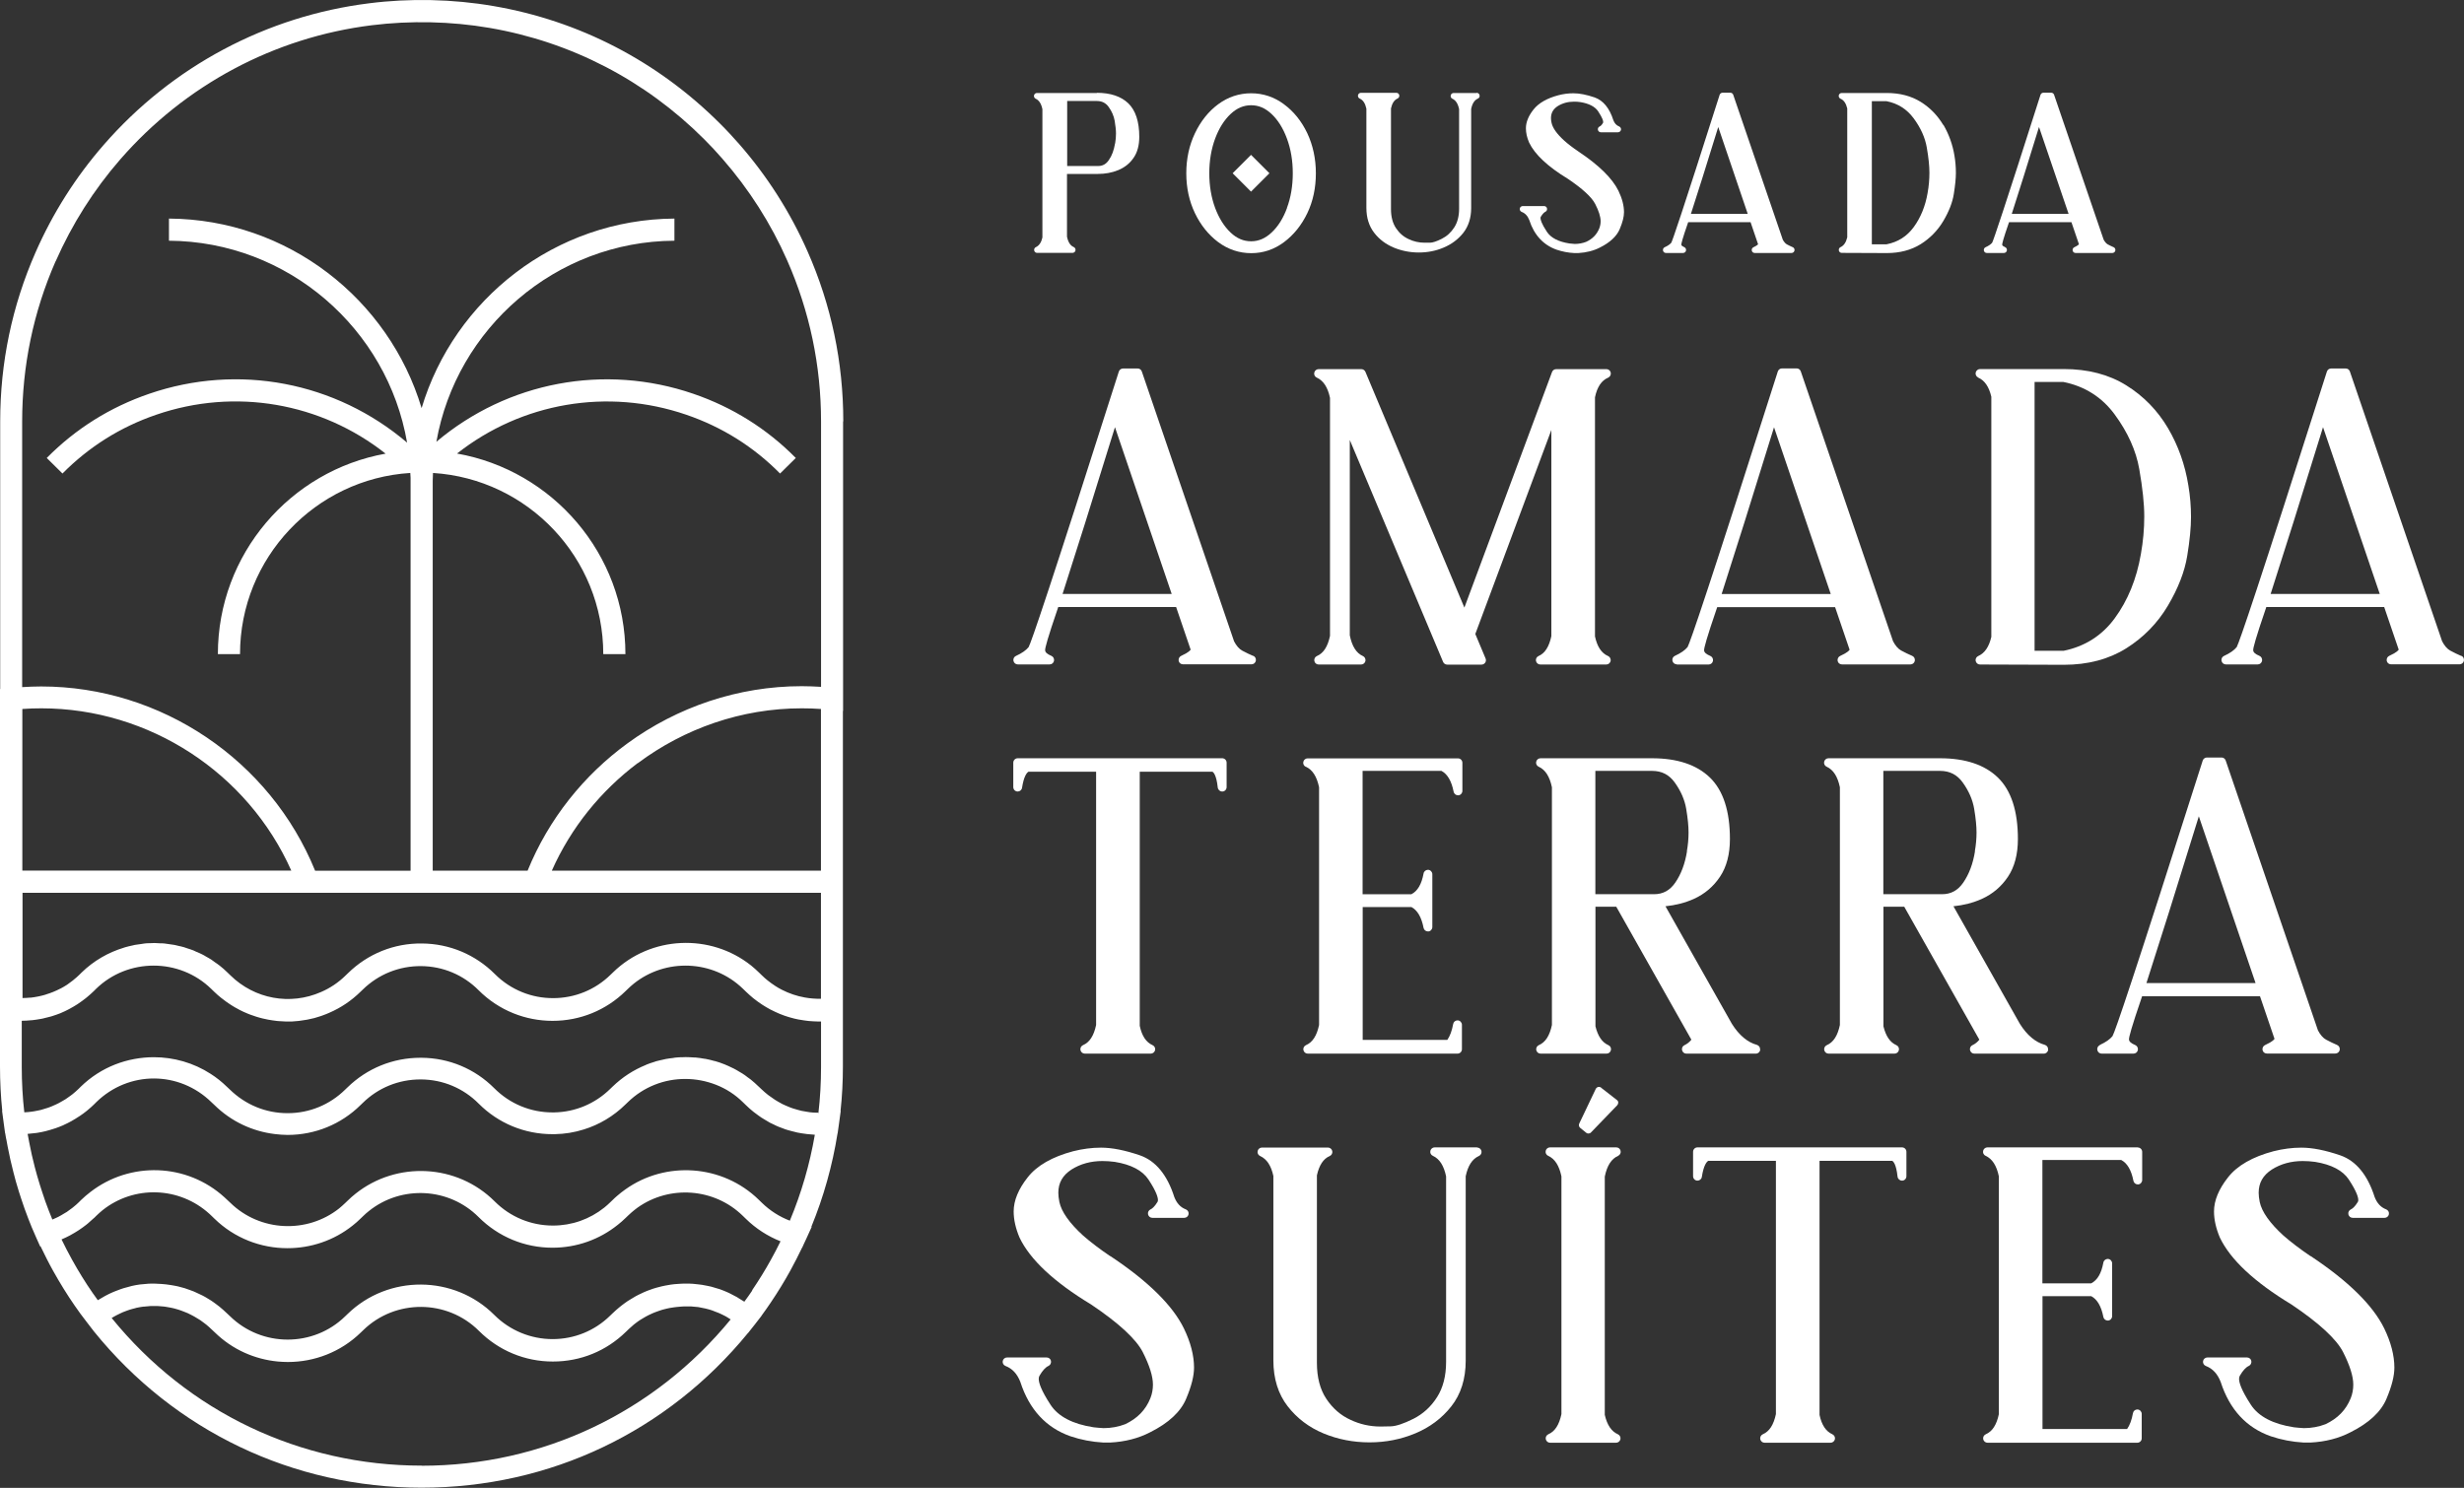 <?xml version="1.0" encoding="UTF-8"?><svg id="Camada_2" xmlns="http://www.w3.org/2000/svg" viewBox="0 0 261.48 157.92"><rect x="0" y="0" width="261.48" height="157.92" fill="#333333" stroke="none"/><defs><style>.cls-1{fill:#fff;stroke-width:0px;}</style></defs><g id="Camada_1-2"><path class="cls-1" d="m89.49,44.73c0-6.27-1.27-12.34-3.79-18.04h0c-1.83-4.15-4.27-7.98-7.25-11.39-.66-.75-1.35-1.5-2.06-2.2-6.6-6.59-14.91-10.9-24.04-12.46-4.29-.74-8.87-.84-13.18-.29-10.91,1.36-20.92,6.7-28.17,15.03-2.98,3.42-5.41,7.26-7.23,11.41C1.28,32.46.02,38.49.02,44.73v28.4h-.02v40.07c0,1.57.08,3.15.24,4.7h-.02s.19,1.42.19,1.42c0,0,0,0,0,0,0,0,0,0,0,0l.13.95h.01s.07.41.07.41l.04.21s.01.05.02.08c.04.24.08.48.13.71.18.95.39,1.88.62,2.76.08.33.17.65.26.98.1.36.21.71.32,1.07.09.28.17.55.26.8.21.66.46,1.34.74,2.07.11.29.23.59.35.88.16.38.32.75.49,1.13l.41.92h.05c.42.87.85,1.74,1.32,2.58.72,1.29,1.49,2.54,2.3,3.71.2.29.4.58.61.86h0s.69.91.69.91c0,0,0,0,0,0l.73.95h0c8.54,10.57,21.14,16.6,34.78,16.6s26.08-5.97,34.63-16.41h.01s.76-.96.76-.96c0,0,0,0,0,0l.68-.88h-.01c.34-.47.67-.93.97-1.38.77-1.14,1.47-2.28,2.09-3.41.44-.8.86-1.63,1.26-2.46h.01s.18-.4.18-.4c.08-.17.17-.34.24-.51l.58-1.28h-.04c1.31-3.19,2.24-6.52,2.78-9.91h.01s.13-.92.13-.92c0,0,0,0,0,0l.2-1.47h-.02c.17-1.56.25-3.14.25-4.72v-37.73h.02s0-30.74,0-30.74Zm-2.67,73.37c-.05,0-.11,0-.16,0-.25,0-.49-.02-.73-.05-.1-.01-.21-.03-.31-.05-.19-.03-.38-.06-.57-.1-.11-.03-.23-.06-.34-.09-.17-.05-.35-.1-.52-.15-.11-.04-.23-.08-.34-.12-.17-.06-.33-.13-.5-.21-.11-.05-.22-.1-.33-.15-.16-.08-.32-.17-.48-.27-.1-.06-.2-.11-.3-.18-.17-.11-.33-.23-.5-.35-.08-.06-.16-.11-.24-.17-.24-.19-.47-.39-.69-.6l-.31-.29c-.27-.26-.54-.51-.83-.74-.11-.09-.22-.16-.33-.24-.18-.14-.36-.28-.56-.4-.09-.06-.19-.11-.29-.17-.21-.13-.43-.26-.65-.37-.05-.03-.1-.04-.15-.07-.27-.13-.54-.26-.82-.37-.01,0-.02,0-.03-.01-.32-.13-.64-.24-.97-.33,0,0-.02,0-.03,0-.33-.09-.66-.18-1-.24-.02,0-.04,0-.05,0-.33-.06-.66-.11-.99-.14-.05,0-.09,0-.14,0-.3-.02-.61-.04-.91-.04,0,0,0,0,0,0-.08,0-.16,0-.25.01-.27,0-.54.01-.8.04-.09,0-.17.03-.25.04-.26.03-.53.06-.79.11-.09.02-.17.04-.26.06-.26.06-.52.11-.77.18-.08.02-.15.05-.23.08-.26.08-.52.16-.78.27-.03.01-.07.03-.1.05-1.28.52-2.48,1.29-3.52,2.3l-.25.24c-1.6,1.57-3.71,2.45-5.94,2.49h-.07s-.07,0-.1,0c-2.34,0-4.53-.91-6.18-2.56-2.06-2.07-4.81-3.22-7.73-3.24-.04,0-.07,0-.11,0-2.92,0-5.67,1.12-7.75,3.15l-.25.24c-1.63,1.6-3.79,2.49-6.08,2.49h-.03c-2.3,0-4.46-.89-6.12-2.51l-.31-.29c-.53-.52-1.11-.98-1.72-1.37-1.82-1.18-3.93-1.77-6.03-1.77-1.4,0-2.81.26-4.13.78-1.32.52-2.56,1.31-3.63,2.35l-.23.23c-.21.2-.43.4-.66.58-.07.06-.15.11-.23.17-.16.12-.31.23-.48.34-.09.06-.19.12-.29.17-.15.09-.31.18-.46.26-.1.05-.21.1-.31.15-.16.07-.32.14-.48.21-.11.04-.21.08-.32.12-.17.06-.34.11-.52.16-.1.03-.21.06-.31.09-.2.05-.4.09-.6.12-.08.01-.16.03-.25.04-.28.04-.56.07-.85.08-.18-1.58-.27-3.2-.27-4.81v-4.91s.06,0,.09,0c.29,0,.57-.02.86-.05.06,0,.11,0,.17-.01.29-.03.58-.08.87-.13.07-.01.15-.03.22-.04.28-.06.56-.13.84-.21.07-.02.13-.04.2-.06.29-.09.57-.19.85-.3.03-.01.06-.03.09-.04.27-.11.53-.24.78-.37.05-.03.1-.05.15-.08.27-.14.52-.3.78-.46.05-.04.11-.07.16-.11.25-.17.5-.35.74-.54.04-.03.08-.07.12-.1.25-.21.5-.42.73-.65l.23-.23c3.37-3.29,8.85-3.3,12.23,0l.31.3c.24.24.49.45.75.66.08.06.16.12.24.18.19.15.38.29.58.42.09.06.17.12.26.17.23.15.47.29.71.41.05.02.09.05.14.08.28.15.58.28.87.4.08.03.17.06.25.1.22.08.44.16.67.23.1.03.2.06.3.09.23.07.47.12.71.17.08.02.15.04.23.05.31.06.62.1.94.14.08,0,.15.01.23.02.24.02.49.03.73.04.05,0,.1,0,.15,0,.11,0,.23,0,.34,0,.05,0,.1,0,.14,0,.24-.01.48-.03.72-.06.05,0,.1-.01.15-.02.2-.02.4-.06.6-.09.06-.01.12-.02.18-.03.24-.05.48-.1.72-.16.03,0,.07-.02.1-.03.21-.06.41-.12.62-.19.06-.02.12-.04.19-.07.24-.08.47-.18.7-.28,1.23-.53,2.34-1.28,3.31-2.23l.24-.23c1.67-1.63,3.87-2.51,6.2-2.49,2.3.02,4.47.93,6.09,2.56,1.07,1.07,2.31,1.89,3.7,2.45,1.32.53,2.72.8,4.15.8,2.92,0,5.67-1.12,7.75-3.16l.24-.23c3.16-3.09,8.18-3.28,11.57-.58.23.18.44.37.66.58l.32.31c.24.23.49.45.74.66.04.03.08.07.13.1.25.2.5.38.76.55.05.03.1.06.15.1.27.17.54.33.82.48.02.01.05.02.07.03.27.14.55.27.83.39.04.02.08.03.12.05.29.12.58.22.88.31.06.02.11.03.17.05.3.09.6.16.9.22.04,0,.09.02.14.02.29.05.59.1.89.13.03,0,.07,0,.1.01.31.03.62.04.94.05.04,0,.07,0,.11,0,.07,0,.14,0,.2,0v4.83c0,1.64-.09,3.29-.28,4.9,0,0-.01,0-.02,0ZM2.37,92.4v-17.15c.67-.05,1.35-.07,2.02-.07,11.45,0,21.9,6.85,26.52,17.22H2.37Zm65.32-11.4c4.93-3.68,11-5.82,17.38-5.82.69,0,1.37.02,2.05.07v17.16h-28.56c2.04-4.59,5.22-8.49,9.12-11.42ZM5.91,27.73c1.73-3.93,4.03-7.57,6.85-10.81,6.88-7.9,16.36-12.96,26.69-14.24,4.09-.51,8.42-.42,12.49.28,8.65,1.48,16.53,5.56,22.78,11.81.67.67,1.33,1.37,1.95,2.09,2.82,3.23,5.14,6.86,6.87,10.79,2.38,5.4,3.59,11.15,3.59,17.09v28.16c-.68-.04-1.37-.07-2.05-.07-6.77,0-13.21,2.22-18.48,6.06-4.64,3.38-8.37,8.02-10.61,13.52h-10.07v-40.66c0-.13,0-.25,0-.38,0-.11,0-.22,0-.33,0,0,0-.02,0-.03,0-.27.02-.54.03-.81,10.07.63,18.07,9.01,18.07,19.23h2.35c0-10.64-7.73-19.5-17.87-21.29,6.86-5.4,15.96-6.99,24.33-4.12,3.8,1.3,7.15,3.4,9.95,6.24l1.67-1.65c-3.06-3.1-6.72-5.39-10.86-6.81-9.43-3.24-19.72-1.28-27.28,5.09,2.12-12.04,12.64-21.27,25.26-21.34v-2.35c-12.66.08-23.37,8.57-26.83,20.12-3.46-11.55-14.17-20.04-26.81-20.12v2.35c12.64.08,23.19,9.35,25.27,21.43-7.57-6.44-17.9-8.44-27.38-5.18-4.14,1.42-7.8,3.71-10.86,6.81l1.67,1.65c2.81-2.84,6.15-4.94,9.95-6.24,8.37-2.88,17.48-1.28,24.34,4.13-10.11,1.81-17.8,10.66-17.8,21.28h2.35c0-10.22,8-18.6,18.06-19.23,0,0,0,0,.01,0,0,.17.02.34.03.51v41.71h-10.13c-4.77-11.73-16.34-19.56-29.07-19.56-.68,0-1.35.03-2.02.07v-28.18c0-5.91,1.19-11.63,3.54-17Zm28.45,67.03h52.76v11.25c-.29,0-.58,0-.86-.03,0,0,0,0-.01,0-.29-.02-.57-.06-.85-.11,0,0,0,0,0,0-.85-.15-1.67-.43-2.43-.82,0,0,0,0,0,0-.24-.12-.48-.26-.71-.41-.02-.02-.05-.03-.07-.05-.22-.14-.44-.3-.64-.46-.03-.02-.05-.04-.08-.06-.21-.17-.42-.35-.61-.54l-.32-.31c-.27-.26-.54-.51-.83-.74-4.3-3.43-10.66-3.19-14.67.74l-.24.23c-1.64,1.61-3.81,2.49-6.11,2.49-1.13,0-2.23-.21-3.27-.63-1.09-.44-2.07-1.09-2.91-1.93-2.06-2.06-4.81-3.22-7.73-3.24-2.95-.04-5.75,1.09-7.86,3.16l-.24.23c-.76.75-1.64,1.34-2.61,1.76-3.28,1.44-7.05.75-9.62-1.77l-.31-.3c-.27-.26-.54-.51-.83-.73-.16-.13-.32-.23-.49-.35-.13-.09-.26-.2-.4-.29-.18-.12-.38-.22-.57-.33-.12-.07-.24-.15-.37-.21-.22-.11-.44-.21-.67-.3-.1-.04-.2-.1-.3-.14-.2-.08-.41-.14-.62-.21-.13-.04-.25-.09-.38-.13-.2-.06-.4-.1-.59-.14-.14-.03-.29-.08-.43-.1-.18-.03-.37-.05-.55-.08-.16-.02-.33-.05-.49-.07-.17-.02-.33-.02-.5-.02-.18,0-.36-.03-.55-.03,0,0,0,0,0,0-.17,0-.35.02-.52.02-.18,0-.36,0-.53.03-.13.01-.27.04-.4.06-.22.03-.43.05-.64.09-.08.02-.16.04-.25.06-.26.06-.52.11-.78.19-.04.01-.08.03-.12.04-1.65.5-3.21,1.38-4.52,2.66l-.22.22c-.18.18-.38.35-.58.51-.03.03-.06.05-.09.08-.19.15-.38.29-.58.43-.04.03-.08.05-.12.08-.2.13-.41.25-.62.36-.03.02-.07.04-.11.05-.21.11-.41.2-.63.29-.02,0-.05.02-.07.03-.22.09-.45.17-.68.24-.05.02-.1.03-.14.05-.22.07-.45.12-.68.17-.05.01-.1.02-.15.03-.23.05-.47.08-.71.11-.03,0-.06,0-.1,0-.23.02-.46.04-.7.04-.02,0-.05,0-.07,0v-11.17h32.02Zm10.39,60.8c-12.89,0-24.81-5.7-32.9-15.67.07-.05.15-.09.22-.13.1-.05.19-.11.29-.16.14-.07.27-.13.41-.2.09-.04.19-.09.28-.13.15-.06.3-.12.45-.17.09-.03.17-.06.26-.09.18-.06.37-.1.55-.15.06-.01.12-.03.17-.05.25-.05.5-.1.75-.13.03,0,.06,0,.08,0,.22-.03.44-.05.66-.06.08,0,.16,0,.24,0,.17,0,.34,0,.51,0,.09,0,.19.01.28.02.15.01.31.02.46.04.1.01.2.03.3.05.15.02.29.05.44.08.1.02.2.05.3.07.14.04.28.07.42.12.1.03.2.06.3.1.14.05.27.1.41.16.1.04.2.08.3.12.14.06.27.13.4.2.09.05.19.1.28.15.14.08.27.16.4.24.09.05.17.11.26.16.14.1.28.2.42.31.07.05.14.1.21.16.2.17.4.34.59.53l.31.29c1.87,1.83,4.25,2.86,6.7,3.09.35.03.7.05,1.05.05,2.81,0,5.61-1.05,7.75-3.14l.24-.23c3.41-3.33,8.92-3.3,12.29.07,2.09,2.09,4.88,3.25,7.84,3.25s5.67-1.12,7.75-3.15l.25-.24s.04-.03.05-.05c.18-.17.36-.33.54-.48.07-.06.15-.11.22-.17.14-.1.27-.21.42-.3.09-.06.18-.11.26-.16.13-.08.27-.17.41-.24.1-.05.19-.1.29-.15.14-.07.27-.13.41-.19.1-.04.2-.08.3-.12.14-.05.28-.11.42-.15.1-.03.21-.07.31-.1.14-.04.28-.08.43-.11.11-.03.21-.05.32-.07.15-.03.29-.05.44-.07.11-.02.21-.03.32-.04.15-.02.3-.03.45-.04.1,0,.21-.01.31-.02.16,0,.32,0,.48,0,.1,0,.19,0,.29,0,.18.01.36.03.54.05.07,0,.15.01.22.02.25.04.5.09.75.15.04,0,.08.02.12.03.21.05.42.11.62.18.09.03.17.06.25.1.16.06.31.12.47.18.09.04.19.09.28.13.14.07.28.14.42.21.09.05.19.11.28.17.09.05.17.11.25.16-8.1,9.88-19.98,15.53-32.79,15.53Zm35.09-18.6c-.27.4-.55.8-.85,1.2-.16-.11-.32-.2-.49-.3-.1-.06-.2-.13-.3-.19-.23-.13-.47-.25-.71-.37-.06-.03-.12-.06-.18-.09-.3-.14-.61-.26-.91-.37-.1-.04-.2-.06-.3-.09-.21-.07-.42-.13-.64-.19-.13-.03-.25-.05-.38-.08-.19-.04-.38-.08-.58-.11-.13-.02-.27-.03-.4-.05-.19-.02-.38-.05-.57-.06-.14,0-.27-.01-.41-.02-.19,0-.38-.01-.57,0-.14,0-.27.01-.41.02-.19.01-.38.02-.57.04-.13.01-.26.03-.4.05-.19.03-.38.06-.57.1-.13.03-.25.05-.38.08-.19.05-.38.1-.58.15-.12.04-.24.07-.36.11-.2.07-.39.14-.58.21-.11.04-.23.09-.34.14-.2.09-.39.18-.59.28-.1.05-.2.1-.31.16-.2.11-.4.23-.6.36-.09.06-.18.11-.26.16-.21.14-.42.3-.63.46-.06.05-.13.09-.19.15-.27.22-.53.45-.78.69l-.25.24c-1.64,1.61-3.81,2.49-6.11,2.49s-4.53-.91-6.18-2.56c-4.27-4.27-11.27-4.31-15.59-.09l-.24.23c-3.37,3.3-8.85,3.3-12.23-.02l-.31-.29c-.26-.25-.53-.49-.81-.72-.1-.08-.2-.14-.29-.22-.19-.14-.37-.28-.57-.41-.12-.08-.24-.15-.36-.22-.18-.11-.36-.22-.54-.31-.13-.07-.27-.13-.4-.19-.18-.09-.36-.17-.54-.25-.14-.06-.28-.11-.43-.16-.18-.07-.36-.13-.54-.19-.15-.05-.29-.08-.44-.12-.18-.05-.37-.1-.55-.13-.15-.03-.3-.06-.45-.08-.19-.03-.37-.06-.56-.08-.15-.02-.3-.03-.45-.04-.19-.01-.38-.02-.57-.03-.08,0-.16-.01-.24-.01-.09,0-.19,0-.28,0-.1,0-.21,0-.31.01-.22.01-.45.03-.67.06-.08,0-.15.01-.23.02-.29.04-.59.09-.88.16-.07.02-.15.04-.22.06-.22.05-.44.11-.66.18-.1.03-.2.07-.3.1-.2.07-.39.14-.58.22-.1.04-.19.08-.29.12-.24.1-.47.22-.7.34-.04.02-.09.04-.13.07-.24.13-.48.27-.72.42-.19-.26-.37-.51-.55-.77-.77-1.11-1.5-2.29-2.18-3.52-.39-.7-.76-1.42-1.12-2.16.31-.13.62-.28.92-.44.02,0,.03-.02.05-.03.57-.31,1.11-.66,1.62-1.06.07-.06.14-.11.21-.17.19-.16.38-.33.56-.5.04-.04.09-.07.13-.11l.22-.22c.21-.2.42-.39.64-.57,3.32-2.65,8.14-2.54,11.36.4.06.05.12.11.2.19l.31.3c2.14,2.09,4.94,3.14,7.75,3.14,2.46,0,4.92-.8,6.93-2.41.29-.23.58-.48.85-.75l.24-.23c.21-.21.43-.4.66-.58,3.42-2.72,8.46-2.49,11.61.67,2.09,2.09,4.88,3.25,7.84,3.25,2.55,0,4.98-.86,6.94-2.44.29-.23.57-.47.83-.73l.25-.24c.11-.11.23-.22.36-.33.21-.18.42-.35.64-.51,3.39-2.42,8.15-2.1,11.18.87l.32.31c1.06,1.04,2.32,1.85,3.68,2.39-.33.68-.68,1.34-1.04,1.99-.59,1.07-1.26,2.15-1.99,3.23Zm4-7.39c-1.11-.42-2.13-1.07-2.99-1.91l-.32-.31c-3.85-3.77-9.9-4.17-14.19-1.09-.29.2-.57.43-.84.66-.17.14-.34.3-.49.45l-.24.23c-.2.2-.42.39-.64.57-1.55,1.24-3.45,1.91-5.45,1.91-2.33,0-4.53-.91-6.18-2.56-4.01-4.01-10.41-4.29-14.76-.83-.3.23-.58.49-.86.76l-.24.23c-.21.2-.43.4-.65.58-3.39,2.69-8.39,2.49-11.55-.6l-.31-.29c-.11-.11-.22-.21-.3-.28-4.01-3.66-10.03-3.83-14.24-.57-.35.27-.68.55-1,.86l-.23.23c-.18.18-.38.35-.58.51-.04.03-.07.06-.11.09-.19.15-.39.29-.59.43-.06.04-.12.08-.19.11-.13.08-.27.16-.4.24-.1.06-.2.11-.31.17-.09.04-.18.08-.26.12-.12.05-.24.11-.36.16-.01-.03-.02-.06-.04-.09-.11-.27-.22-.55-.33-.82-.27-.7-.5-1.33-.7-1.97-.09-.25-.17-.51-.25-.77-.1-.33-.2-.67-.3-1-.09-.3-.17-.6-.25-.92-.22-.84-.42-1.72-.59-2.62-.05-.23-.09-.46-.13-.7l-.04-.2s.07,0,.1-.01c.28-.02.57-.05.85-.09.04,0,.08-.01.12-.02.27-.04.54-.1.8-.16.04,0,.07-.02.11-.03.28-.07.55-.15.82-.24.05-.02.11-.04.16-.05.27-.09.54-.2.8-.31.04-.02.08-.04.12-.06.26-.12.51-.24.76-.38.02,0,.04-.02.05-.03.26-.14.5-.3.75-.46.05-.03.09-.06.14-.09.24-.16.47-.33.69-.51.04-.03.08-.07.12-.1.23-.19.46-.39.67-.6l.23-.23c3.43-3.35,8.8-3.35,12.23.02l.31.29c1.76,1.73,4,2.79,6.42,3.08.44.05.88.09,1.33.09h.04c2.9-.01,5.64-1.13,7.7-3.16l.25-.24c1.64-1.61,3.81-2.49,6.12-2.49.03,0,.06,0,.08,0,2.3.02,4.47.93,6.09,2.56,2.09,2.1,4.88,3.25,7.84,3.25.08,0,.16,0,.24,0,1.06-.02,2.1-.19,3.08-.5,1.65-.51,3.16-1.41,4.42-2.65l.25-.24c1.69-1.65,3.9-2.48,6.11-2.47,1.11,0,2.21.21,3.26.62s2.02,1.03,2.86,1.86l.31.3c.25.25.52.48.79.7.09.07.19.14.28.21.19.14.37.28.57.41.12.08.24.14.36.22.18.11.36.22.54.32.13.07.27.13.4.19.18.09.36.18.54.25.14.06.28.11.43.16.18.07.36.14.55.19.15.05.3.08.45.12.19.05.37.1.56.14.15.03.31.06.46.08.19.03.38.06.57.08.16.02.32.03.47.04.11,0,.23.02.34.03-.54,3.14-1.43,6.2-2.66,9.14Z"/><path class="cls-1" d="m132.99,69.62c-.37-.16-.76-.34-1.16-.56-.32-.17-.62-.51-.87-.99l-9.79-28.64c-.06-.19-.24-.32-.44-.32h-1.55c-.2,0-.39.13-.45.33-7.38,23.18-9.29,28.72-9.57,29.24-.27.34-.72.65-1.35.94-.2.09-.31.31-.26.53.05.22.24.37.46.37h3.38c.22,0,.42-.16.46-.38.04-.22-.07-.44-.28-.53-.44-.18-.66-.38-.66-.6v-.03c0-.21.21-1.11,1.39-4.55h12.51l1.54,4.52s0,0,0,0c-.02.04-.16.28-1,.66-.2.09-.31.31-.27.53s.24.37.46.37h7.27c.22,0,.42-.16.46-.38.04-.22-.07-.44-.28-.53Zm-8.66-6.58h-11.57c1.35-4.18,3.22-10.12,5.56-17.7l6.02,17.7Z"/><path class="cls-1" d="m163.46,70.53h7c.22,0,.41-.16.46-.37.04-.22-.07-.44-.27-.53-.7-.3-1.15-.98-1.39-2.08v-25.38c.23-1.1.69-1.78,1.38-2.08.17-.07.3-.24.3-.44,0-.26-.21-.47-.47-.47h-5.33c-.2,0-.37.12-.44.31l-9.3,25-10.5-25.02c-.07-.17-.24-.29-.43-.29h-4.54c-.22,0-.41.15-.46.37-.05.22.06.44.27.53.7.32,1.16,1.02,1.4,2.15v25.26c-.24,1.14-.69,1.84-1.39,2.14-.2.09-.32.31-.27.53.04.22.24.37.46.37h4.5c.22,0,.41-.16.46-.37.04-.22-.07-.44-.27-.53-.69-.3-1.16-1.04-1.39-2.2v-20.73l9.9,23.55c.07.17.24.29.43.29h3.65c.16,0,.3-.08.39-.21.09-.13.1-.3.04-.44l-1.09-2.6,8.07-21.65v21.88c-.24,1.12-.68,1.82-1.36,2.11-.2.09-.32.31-.27.53.05.22.24.37.46.37Z"/><path class="cls-1" d="m177.94,70.53h3.38c.22,0,.42-.16.46-.38.04-.22-.07-.44-.28-.53-.44-.18-.66-.38-.66-.6v-.03c0-.21.21-1.11,1.39-4.55h12.51l1.54,4.52s0,0,0,0c-.02.04-.16.28-1,.66-.2.09-.31.31-.27.53s.24.37.46.37h7.27c.22,0,.42-.16.46-.38.04-.22-.07-.44-.28-.53-.37-.16-.76-.34-1.16-.56-.32-.17-.62-.51-.87-.99l-9.79-28.64c-.06-.19-.24-.32-.44-.32h-1.55c-.2,0-.39.13-.45.33-7.38,23.18-9.29,28.72-9.57,29.24-.27.34-.72.65-1.35.94-.2.09-.31.31-.26.53.05.22.24.37.46.37Zm4.76-7.48c1.35-4.18,3.22-10.12,5.56-17.7l6.02,17.7h-11.57Z"/><path class="cls-1" d="m209.93,40.08c.68.3,1.14.96,1.39,2.03v25.49c-.25,1.07-.71,1.73-1.39,2.03-.2.09-.32.31-.27.53.05.22.24.37.46.37l8.89.03c2.56,0,4.78-.59,6.63-1.75,1.83-1.15,3.32-2.67,4.42-4.53,1.09-1.84,1.78-3.62,2.05-5.29.27-1.64.4-3.03.4-4.12s-.09-2.24-.28-3.34c-.35-2.2-1.08-4.25-2.17-6.1-1.1-1.86-2.58-3.39-4.42-4.53-1.84-1.15-4.07-1.73-6.63-1.73h-8.89c-.22,0-.41.16-.46.37-.05.22.07.44.27.53Zm9.03,28.99h-3.05v-28.53h3.05c2.26.45,4.1,1.61,5.45,3.45,1.39,1.89,2.27,3.84,2.61,5.8.35,2,.53,3.69.53,5.02s-.12,2.67-.36,4c-.45,2.64-1.39,4.93-2.78,6.82-1.35,1.84-3.19,3-5.45,3.45Z"/><path class="cls-1" d="m261.19,69.62c-.37-.16-.76-.34-1.16-.56-.32-.17-.62-.51-.87-.99l-9.79-28.64c-.06-.19-.24-.32-.44-.32h-1.55c-.2,0-.39.13-.45.33-7.38,23.18-9.29,28.72-9.57,29.24-.27.34-.72.65-1.35.94-.2.09-.31.31-.26.53.05.22.24.37.46.37h3.38c.22,0,.42-.16.46-.38.04-.22-.07-.44-.28-.53-.44-.18-.66-.38-.66-.6v-.03c0-.21.21-1.11,1.39-4.55h12.51l1.54,4.52s0,0,0,0c-.02.04-.16.28-1,.66-.2.09-.31.31-.27.53s.24.37.46.37h7.27c.22,0,.42-.16.46-.38.04-.22-.07-.44-.28-.53Zm-8.66-6.58h-11.57c1.35-4.18,3.22-10.12,5.56-17.7l6.02,17.7Z"/><path class="cls-1" d="m129.7,80.48h-21.7c-.26,0-.47.21-.47.47v2.59c0,.25.19.45.43.47.01,0,.02,0,.04,0,.23,0,.43-.17.46-.4.19-1.22.5-1.59.68-1.7h7.18v26.88c-.24,1.14-.69,1.84-1.39,2.14-.2.09-.32.31-.27.53s.24.37.46.37h7c.22,0,.41-.16.46-.37s-.07-.44-.27-.53c-.68-.3-1.13-.97-1.36-2.05v-26.97h7.71c.1.05.42.3.57,1.68.03.24.23.42.47.42,0,0,.02,0,.03,0,.25-.01.44-.22.44-.47v-2.59c0-.26-.21-.47-.47-.47Z"/><path class="cls-1" d="m138.58,81.38c.7.32,1.16,1.03,1.4,2.18v25.23c-.24,1.14-.69,1.84-1.39,2.14-.2.09-.32.31-.27.53s.24.37.46.37h15.89c.26,0,.47-.21.47-.47v-2.59c0-.24-.19-.45-.43-.47-.01,0-.03,0-.04,0-.23,0-.42.16-.46.39-.13.72-.34,1.28-.62,1.68h-8.98v-14.1h5.17c.64.34,1.07,1.08,1.29,2.21.04.22.24.38.46.38.02,0,.03,0,.05,0,.24-.02.42-.23.42-.47v-5.6c0-.24-.19-.45-.43-.47-.01,0-.03,0-.04,0-.22,0-.42.16-.46.39-.21,1.14-.63,1.86-1.29,2.2h-5.18v-13.09h8.37c.64.34,1.07,1.08,1.29,2.21.04.22.24.38.46.38.02,0,.03,0,.05,0,.24-.02.42-.23.42-.47v-2.98c0-.26-.21-.47-.47-.47h-15.95c-.22,0-.41.15-.46.37-.05.22.06.44.27.53Z"/><path class="cls-1" d="m186.78,111.42c.03-.23-.11-.45-.34-.52-.99-.27-1.89-1.02-2.65-2.23l-7.05-12.48c1.08-.11,2.09-.37,3.01-.78,1.15-.52,2.09-1.32,2.78-2.36.7-1.05,1.05-2.39,1.05-4,0-2.96-.71-5.15-2.12-6.52-1.4-1.36-3.47-2.05-6.14-2.05h-11.84c-.22,0-.41.15-.46.37-.05.22.06.44.27.53.7.32,1.16,1.03,1.4,2.18v25.23c-.24,1.14-.69,1.84-1.39,2.14-.2.09-.32.31-.27.53s.24.37.46.37h7c.22,0,.41-.15.46-.37.05-.22-.06-.44-.27-.53-.67-.3-1.11-.95-1.37-2v-12.69h2.21l7.97,14.11c-.21.26-.45.45-.73.58-.2.09-.31.31-.26.53s.24.37.46.37h7.37c.24,0,.43-.17.47-.41Zm-7.75-21.09c-.21,1.33-.63,2.45-1.25,3.35-.57.83-1.31,1.23-2.25,1.23h-6.23v-13.09h6.01c1.03,0,1.82.4,2.42,1.24.64.89,1.05,1.83,1.21,2.79.17,1.01.25,1.85.25,2.51s-.06,1.33-.18,1.99Z"/><path class="cls-1" d="m217.34,111.42c.03-.23-.11-.45-.34-.52-.99-.27-1.89-1.02-2.65-2.23l-7.05-12.48c1.08-.11,2.09-.37,3.01-.78,1.15-.52,2.09-1.32,2.78-2.36.7-1.05,1.05-2.39,1.05-4,0-2.96-.71-5.15-2.12-6.52-1.4-1.36-3.47-2.05-6.14-2.05h-11.84c-.22,0-.41.15-.46.37-.05.22.06.44.27.53.7.32,1.16,1.03,1.4,2.18v25.23c-.24,1.14-.69,1.84-1.39,2.14-.2.09-.32.31-.27.53s.24.37.46.37h7c.22,0,.41-.15.46-.37.05-.22-.06-.44-.27-.53-.67-.3-1.11-.95-1.37-2v-12.69h2.21l7.97,14.11c-.21.26-.45.45-.73.58-.2.09-.31.31-.26.53s.24.37.46.37h7.37c.24,0,.43-.17.47-.41Zm-7.75-21.09c-.21,1.33-.63,2.45-1.25,3.35-.57.83-1.31,1.23-2.25,1.23h-6.23v-13.09h6.01c1.03,0,1.82.4,2.42,1.24.64.89,1.05,1.83,1.21,2.79.17,1.01.25,1.85.25,2.51s-.06,1.33-.18,1.99Z"/><path class="cls-1" d="m222.83,110.93c-.2.09-.31.31-.26.53s.24.37.46.37h3.38c.22,0,.42-.16.46-.38.04-.22-.07-.44-.28-.53-.44-.18-.66-.38-.66-.6v-.03c0-.21.21-1.11,1.39-4.55h12.51l1.54,4.52s0,0,0,0c-.02.04-.16.28-1,.66-.2.09-.31.31-.27.53s.24.37.46.37h7.27c.22,0,.42-.16.46-.38.04-.22-.07-.44-.28-.53-.37-.16-.76-.34-1.16-.56-.32-.17-.62-.51-.87-.99l-9.79-28.64c-.06-.19-.24-.32-.44-.32h-1.55c-.2,0-.39.13-.45.33-7.38,23.18-9.28,28.72-9.57,29.24-.27.34-.72.65-1.35.94Zm4.95-6.59c1.35-4.18,3.22-10.12,5.56-17.7l6.02,17.7h-11.57Z"/><path class="cls-1" d="m117.82,133.33c-1.11-.75-2.08-1.49-2.87-2.18-1.45-1.32-2.31-2.53-2.53-3.58-.07-.35-.11-.68-.11-.97,0-1.06.46-1.86,1.4-2.47.95-.6,2.05-.9,3.28-.9.43,0,.87.03,1.31.09,1.73.28,2.94.91,3.58,1.88.87,1.32,1,1.92,1,2.16,0,.09-.01.15-.04.2-.33.54-.58.73-.74.8-.2.09-.32.31-.27.53.05.22.24.37.46.37h3.38c.23,0,.42-.16.46-.38.04-.22-.08-.44-.29-.52-.56-.21-.96-.64-1.22-1.3-.75-2.36-1.98-3.85-3.64-4.43-1.57-.54-2.96-.82-4.14-.82-.97,0-1.96.13-2.95.38-2.23.59-3.85,1.52-4.83,2.77-.99,1.25-1.49,2.47-1.49,3.62,0,.87.21,1.8.62,2.77,1.12,2.35,3.67,4.73,7.59,7.1,2.92,1.96,4.78,3.67,5.49,5.06.71,1.4,1.08,2.56,1.08,3.45,0,.5-.09.99-.27,1.44-.5,1.25-1.38,2.15-2.67,2.76-.73.28-1.5.42-2.3.42-.36-.02-.71-.05-1.06-.09-2.21-.34-3.75-1.14-4.56-2.38-1.04-1.59-1.26-2.37-1.26-2.76,0-.13.03-.24.08-.33.32-.55.64-.9.95-1.04.2-.09.31-.31.27-.53s-.24-.37-.46-.37h-4.2c-.23,0-.42.16-.46.38-.04.22.08.44.29.52.73.28,1.24.83,1.58,1.7.94,2.91,2.72,4.85,5.31,5.76,1.12.38,2.29.6,3.48.67,0,0,.02,0,.02,0h.7s.02,0,.02,0c1.58-.08,3.01-.45,4.24-1.09,1.96-.98,3.24-2.17,3.82-3.55.57-1.35.84-2.43.84-3.32,0-1.28-.36-2.68-1.08-4.16-1.19-2.44-3.81-5.02-7.8-7.67Z"/><path class="cls-1" d="m156.76,121.78h-4.51c-.22,0-.41.15-.46.37s.06.44.27.53c.7.32,1.16,1.03,1.4,2.18v19.68c0,1.49-.32,2.75-.96,3.75-.64,1.01-1.48,1.78-2.51,2.3-1.04.52-1.85.79-2.43.8-.65.01-1,.02-1.06.02-1.12,0-2.19-.24-3.18-.71-1.04-.47-1.9-1.22-2.57-2.23-.67-1-1-2.29-1-3.83v-19.89c.24-1.08.68-1.76,1.36-2.05.2-.09.32-.31.27-.53s-.24-.37-.46-.37h-7c-.22,0-.41.15-.46.37s.06.44.27.53c.7.32,1.16,1.01,1.4,2.12v19.58c0,1.92.51,3.56,1.51,4.85.99,1.28,2.27,2.25,3.81,2.89,1.52.63,3.16.95,4.88.95s3.33-.32,4.85-.95c1.54-.64,2.83-1.6,3.83-2.87,1.02-1.29,1.53-2.92,1.53-4.84v-19.59c.24-1.12.69-1.82,1.39-2.14.17-.07.29-.24.29-.43,0-.26-.21-.47-.47-.47Z"/><path class="cls-1" d="m169.92,115.44c-.07-.05-.15-.08-.23-.08-.03,0-.06,0-.09.01-.11.03-.21.1-.26.21l-1.75,3.67c-.08.16-.03.35.1.46l.64.52c.07.06.15.08.24.08.1,0,.2-.04.27-.12l2.78-2.88c.07-.08.11-.18.11-.29s-.06-.21-.15-.27l-1.68-1.31Z"/><path class="cls-1" d="m171.71,122.68c.2-.09.32-.31.27-.53s-.24-.37-.46-.37h-7.03c-.22,0-.41.15-.46.37-.05.22.06.44.27.53.7.32,1.16,1.03,1.4,2.18v25.23c-.24,1.14-.69,1.84-1.39,2.14-.2.09-.32.31-.27.53s.24.37.46.37h7c.22,0,.41-.16.46-.37s-.07-.44-.27-.53c-.68-.3-1.14-.97-1.39-2.06v-25.29c.24-1.16.7-1.89,1.42-2.2Z"/><path class="cls-1" d="m201.84,121.78h-21.7c-.26,0-.47.21-.47.47v2.59c0,.25.19.45.43.47.01,0,.02,0,.04,0,.23,0,.43-.17.46-.4.19-1.22.5-1.59.68-1.7h7.18v26.88c-.24,1.14-.69,1.84-1.39,2.14-.2.09-.32.31-.27.53s.24.37.46.37h7c.22,0,.41-.16.46-.37s-.07-.44-.27-.53c-.68-.3-1.13-.97-1.36-2.05v-26.97h7.71c.1.05.42.3.57,1.68.03.24.23.42.47.42,0,0,.02,0,.03,0,.25-.01.44-.22.44-.47v-2.59c0-.26-.21-.47-.47-.47Z"/><path class="cls-1" d="m226.86,121.78h-15.95c-.22,0-.41.15-.46.37s.06.44.27.53c.7.32,1.16,1.03,1.4,2.18v25.23c-.24,1.14-.69,1.84-1.39,2.14-.2.09-.32.31-.27.53s.24.37.46.37h15.89c.26,0,.47-.21.47-.47v-2.59c0-.24-.19-.45-.43-.47-.01,0-.03,0-.04,0-.23,0-.42.16-.46.39-.13.72-.34,1.28-.62,1.68h-8.98v-14.1h5.17c.64.34,1.07,1.08,1.29,2.21.04.22.24.38.46.38.02,0,.03,0,.05,0,.24-.02.42-.23.42-.47v-5.6c0-.24-.19-.45-.43-.47-.01,0-.03,0-.04,0-.22,0-.42.16-.46.39-.21,1.14-.63,1.86-1.29,2.2h-5.18v-13.09h8.37c.64.34,1.07,1.08,1.29,2.21.04.22.24.38.46.38.02,0,.03,0,.05,0,.24-.02.42-.23.42-.47v-2.98c0-.26-.21-.47-.47-.47Z"/><path class="cls-1" d="m245.2,133.33c-1.11-.75-2.08-1.49-2.87-2.18-1.45-1.32-2.31-2.53-2.53-3.58-.07-.35-.11-.68-.11-.97,0-1.06.46-1.86,1.4-2.47.95-.6,2.05-.9,3.28-.9.43,0,.87.03,1.31.09,1.73.28,2.94.91,3.58,1.88.87,1.32,1,1.92,1,2.16,0,.09-.01.15-.04.2-.33.54-.58.73-.74.8-.2.09-.32.31-.27.53.05.22.24.37.46.37h3.38c.23,0,.42-.16.46-.38.04-.22-.08-.44-.29-.52-.56-.21-.96-.64-1.22-1.3-.75-2.36-1.98-3.85-3.64-4.43-1.57-.54-2.96-.82-4.14-.82-.97,0-1.96.13-2.95.38-2.23.59-3.85,1.52-4.83,2.77-.99,1.25-1.49,2.47-1.49,3.62,0,.87.21,1.8.62,2.77,1.12,2.35,3.67,4.73,7.59,7.1,2.92,1.96,4.78,3.67,5.49,5.06.71,1.4,1.08,2.56,1.08,3.45,0,.5-.09.99-.27,1.44-.5,1.25-1.38,2.15-2.67,2.76-.73.28-1.5.42-2.3.42-.36-.02-.71-.05-1.06-.09-2.21-.34-3.75-1.14-4.56-2.38-1.04-1.59-1.26-2.37-1.26-2.76,0-.13.03-.24.08-.33.32-.55.64-.9.95-1.04.2-.09.31-.31.27-.53s-.24-.37-.46-.37h-4.2c-.23,0-.42.16-.46.38-.04.22.08.44.29.52.73.28,1.24.83,1.58,1.7.94,2.91,2.72,4.85,5.31,5.76,1.12.38,2.29.6,3.48.67,0,0,.02,0,.02,0h.7s.02,0,.02,0c1.58-.08,3.01-.45,4.24-1.09,1.96-.98,3.24-2.17,3.82-3.55.57-1.35.84-2.43.84-3.32,0-1.28-.36-2.68-1.08-4.16-1.19-2.44-3.81-5.02-7.8-7.67Z"/><path class="cls-1" d="m116.4,9.87h-6.36c-.15,0-.28.11-.31.25s.04.3.18.36c.35.16.59.52.71,1.11v13.62c-.12.53-.35.86-.69,1.02-.14.06-.21.21-.18.36.03.15.16.25.31.25h3.76c.15,0,.28-.11.31-.26s-.05-.3-.19-.36c-.35-.15-.59-.51-.71-1.1v-6.66h3.28c.77,0,1.49-.13,2.15-.4.68-.28,1.23-.71,1.63-1.3.41-.58.61-1.34.61-2.24,0-1.61-.39-2.8-1.16-3.55-.77-.74-1.89-1.12-3.35-1.12Zm1.93,5.35c-.12.72-.33,1.3-.66,1.77-.29.43-.66.63-1.13.63h-3.29v-6.9h3.16c.53,0,.94.21,1.24.63.34.47.55.96.64,1.47.09.55.14.99.14,1.34s-.03.69-.09,1.05Z"/><path class="cls-1" d="m136.25,11.06c-1.04-.77-2.21-1.16-3.48-1.16s-2.45.39-3.49,1.16c-1.03.76-1.86,1.8-2.47,3.08-.61,1.28-.92,2.7-.92,4.25s.31,2.97.92,4.24c.61,1.27,1.44,2.3,2.47,3.07,1.04.77,2.22,1.17,3.5,1.17s2.43-.39,3.48-1.17c1.03-.77,1.86-1.8,2.47-3.07.61-1.27.91-2.7.91-4.24s-.31-2.97-.91-4.25c-.61-1.28-1.44-2.31-2.47-3.07Zm.33,11.01c-.4,1.09-.95,1.97-1.64,2.61-.66.62-1.37.93-2.17.93s-1.52-.3-2.18-.93c-.68-.64-1.23-1.52-1.64-2.61-.41-1.11-.62-2.35-.62-3.68s.21-2.57.62-3.68c.41-1.1.96-1.97,1.64-2.61.67-.63,1.38-.93,2.18-.93s1.5.3,2.17.93c.68.64,1.23,1.52,1.63,2.61.41,1.1.62,2.34.62,3.68s-.21,2.58-.62,3.68Z"/><path class="cls-1" d="m156.68,9.87h-2.42c-.15,0-.28.11-.31.25-.03.15.04.3.18.36.35.16.59.52.71,1.11v10.56c0,.78-.17,1.45-.51,1.98-.34.53-.78.94-1.32,1.21-.55.28-.98.42-1.27.42-.35,0-.54,0-.57,0-.59,0-1.16-.13-1.68-.38-.55-.25-.99-.63-1.35-1.17-.35-.53-.53-1.19-.53-2.02v-10.68c.12-.55.35-.9.69-1.05.14-.06.22-.21.19-.36-.03-.15-.16-.25-.31-.25h-3.76c-.15,0-.28.11-.31.25s.04.3.18.36c.36.16.59.51.71,1.08v10.52c0,1.05.28,1.94.83,2.65.54.7,1.24,1.22,2.08,1.57.82.34,1.72.52,2.65.52s1.81-.17,2.63-.52c.84-.35,1.54-.87,2.09-1.56.55-.7.84-1.59.84-2.64v-10.52c.12-.58.35-.93.7-1.09.12-.05.2-.16.2-.3,0-.18-.14-.32-.32-.32Z"/><path class="cls-1" d="m167.52,16.09c-.61-.41-1.12-.8-1.53-1.17-.77-.7-1.22-1.33-1.34-1.89-.04-.18-.06-.35-.06-.5,0-.54.24-.96.72-1.27.5-.31,1.08-.47,1.72-.47.23,0,.46.01.7.05.9.15,1.54.48,1.87.98.46.7.53,1,.53,1.12,0,.05-.01.06-.01.07,0,0,0,.01,0,.02-.15.26-.28.36-.36.39-.14.06-.22.21-.19.36.03.15.16.26.31.26h1.82c.15,0,.29-.11.32-.26.03-.15-.06-.3-.2-.36-.28-.11-.48-.32-.61-.66-.41-1.29-1.08-2.1-1.99-2.42-.85-.29-1.6-.44-2.25-.44-.53,0-1.07.07-1.6.21-1.21.32-2.09.83-2.63,1.51-.54.68-.81,1.35-.81,1.99,0,.48.11.99.34,1.52.61,1.27,1.99,2.56,4.1,3.84,1.56,1.05,2.55,1.96,2.92,2.69.38.74.57,1.35.57,1.82,0,.26-.05.51-.14.75-.26.65-.72,1.13-1.4,1.44-.39.15-.79.22-1.21.22-.21-.01-.39-.03-.56-.05-1.17-.18-1.98-.6-2.4-1.25-.58-.88-.67-1.28-.67-1.44,0-.06.01-.11.03-.14.21-.35.38-.48.48-.53.14-.06.21-.21.18-.36-.03-.15-.16-.25-.31-.25h-2.26c-.15,0-.29.11-.32.26s.06.3.2.36c.37.14.64.43.81.87.51,1.58,1.49,2.64,2.89,3.14.6.2,1.23.33,1.89.36,0,0,.01,0,.02,0h.38s.01,0,.02,0c.86-.05,1.64-.25,2.3-.59,1.06-.53,1.77-1.19,2.09-1.94.31-.73.46-1.32.46-1.81,0-.7-.2-1.46-.59-2.27-.65-1.32-2.07-2.72-4.22-4.15Z"/><path class="cls-1" d="m190.25,26.24c-.21-.09-.41-.19-.62-.3-.16-.09-.31-.26-.44-.5l-5.26-15.38c-.04-.13-.17-.22-.3-.22h-.83c-.14,0-.26.09-.31.22-4.13,12.98-4.99,15.42-5.13,15.7-.14.17-.37.33-.7.48-.14.06-.21.21-.18.36.03.15.16.25.31.25h1.82c.15,0,.28-.11.31-.26s-.05-.3-.19-.36c-.12-.05-.31-.15-.31-.26,0-.1.08-.52.73-2.39h6.62l.8,2.35s-.14.15-.49.31c-.14.06-.21.21-.18.36.03.15.16.25.31.25h3.91c.15,0,.28-.11.31-.26.03-.15-.05-.3-.19-.36Zm-10.81-3.54c.71-2.18,1.66-5.2,2.9-9.22l3.13,9.22h-6.03Z"/><path class="cls-1" d="m206.22,13.27c-.6-1.01-1.4-1.84-2.4-2.46-1-.62-2.21-.94-3.6-.94h-4.78c-.15,0-.28.11-.31.25-.03.15.05.3.19.36.35.15.58.49.71,1.03v13.68c-.13.54-.36.88-.71,1.04-.14.06-.21.21-.18.36.03.15.16.25.31.25l4.78.02c1.38,0,2.59-.32,3.6-.95.99-.62,1.8-1.45,2.4-2.46.59-1,.97-1.96,1.11-2.87.14-.89.22-1.63.22-2.23s-.05-1.22-.15-1.81c-.19-1.18-.59-2.29-1.18-3.3Zm-1.66,7.2c-.24,1.41-.74,2.63-1.48,3.64-.73.99-1.67,1.58-2.88,1.82h-1.56v-15.19h1.56c1.21.24,2.15.84,2.88,1.82.74,1,1.21,2.04,1.39,3.09.19,1.08.28,1.98.28,2.68s-.06,1.43-.19,2.13Z"/><path class="cls-1" d="m224.3,26.24c-.21-.09-.41-.19-.62-.3-.16-.09-.3-.25-.44-.5l-5.26-15.38c-.04-.13-.17-.22-.3-.22h-.83c-.14,0-.26.09-.31.22-3.94,12.36-4.97,15.37-5.13,15.7-.14.17-.37.33-.7.48-.14.06-.21.21-.18.36.03.15.16.25.31.25h1.82c.15,0,.28-.11.31-.26.03-.15-.05-.3-.19-.36-.14-.06-.31-.15-.31-.26,0-.1.08-.52.73-2.39h6.62l.8,2.35s-.14.15-.49.31c-.14.06-.21.21-.18.36.03.15.16.25.31.25h3.91c.15,0,.28-.11.31-.26.03-.15-.05-.3-.19-.36Zm-10.81-3.54c.71-2.2,1.68-5.29,2.89-9.22l3.14,9.22h-6.03Z"/><rect class="cls-1" x="131.38" y="17.01" width="2.76" height="2.76" transform="translate(25.88 99.26) rotate(-45)"/></g></svg>